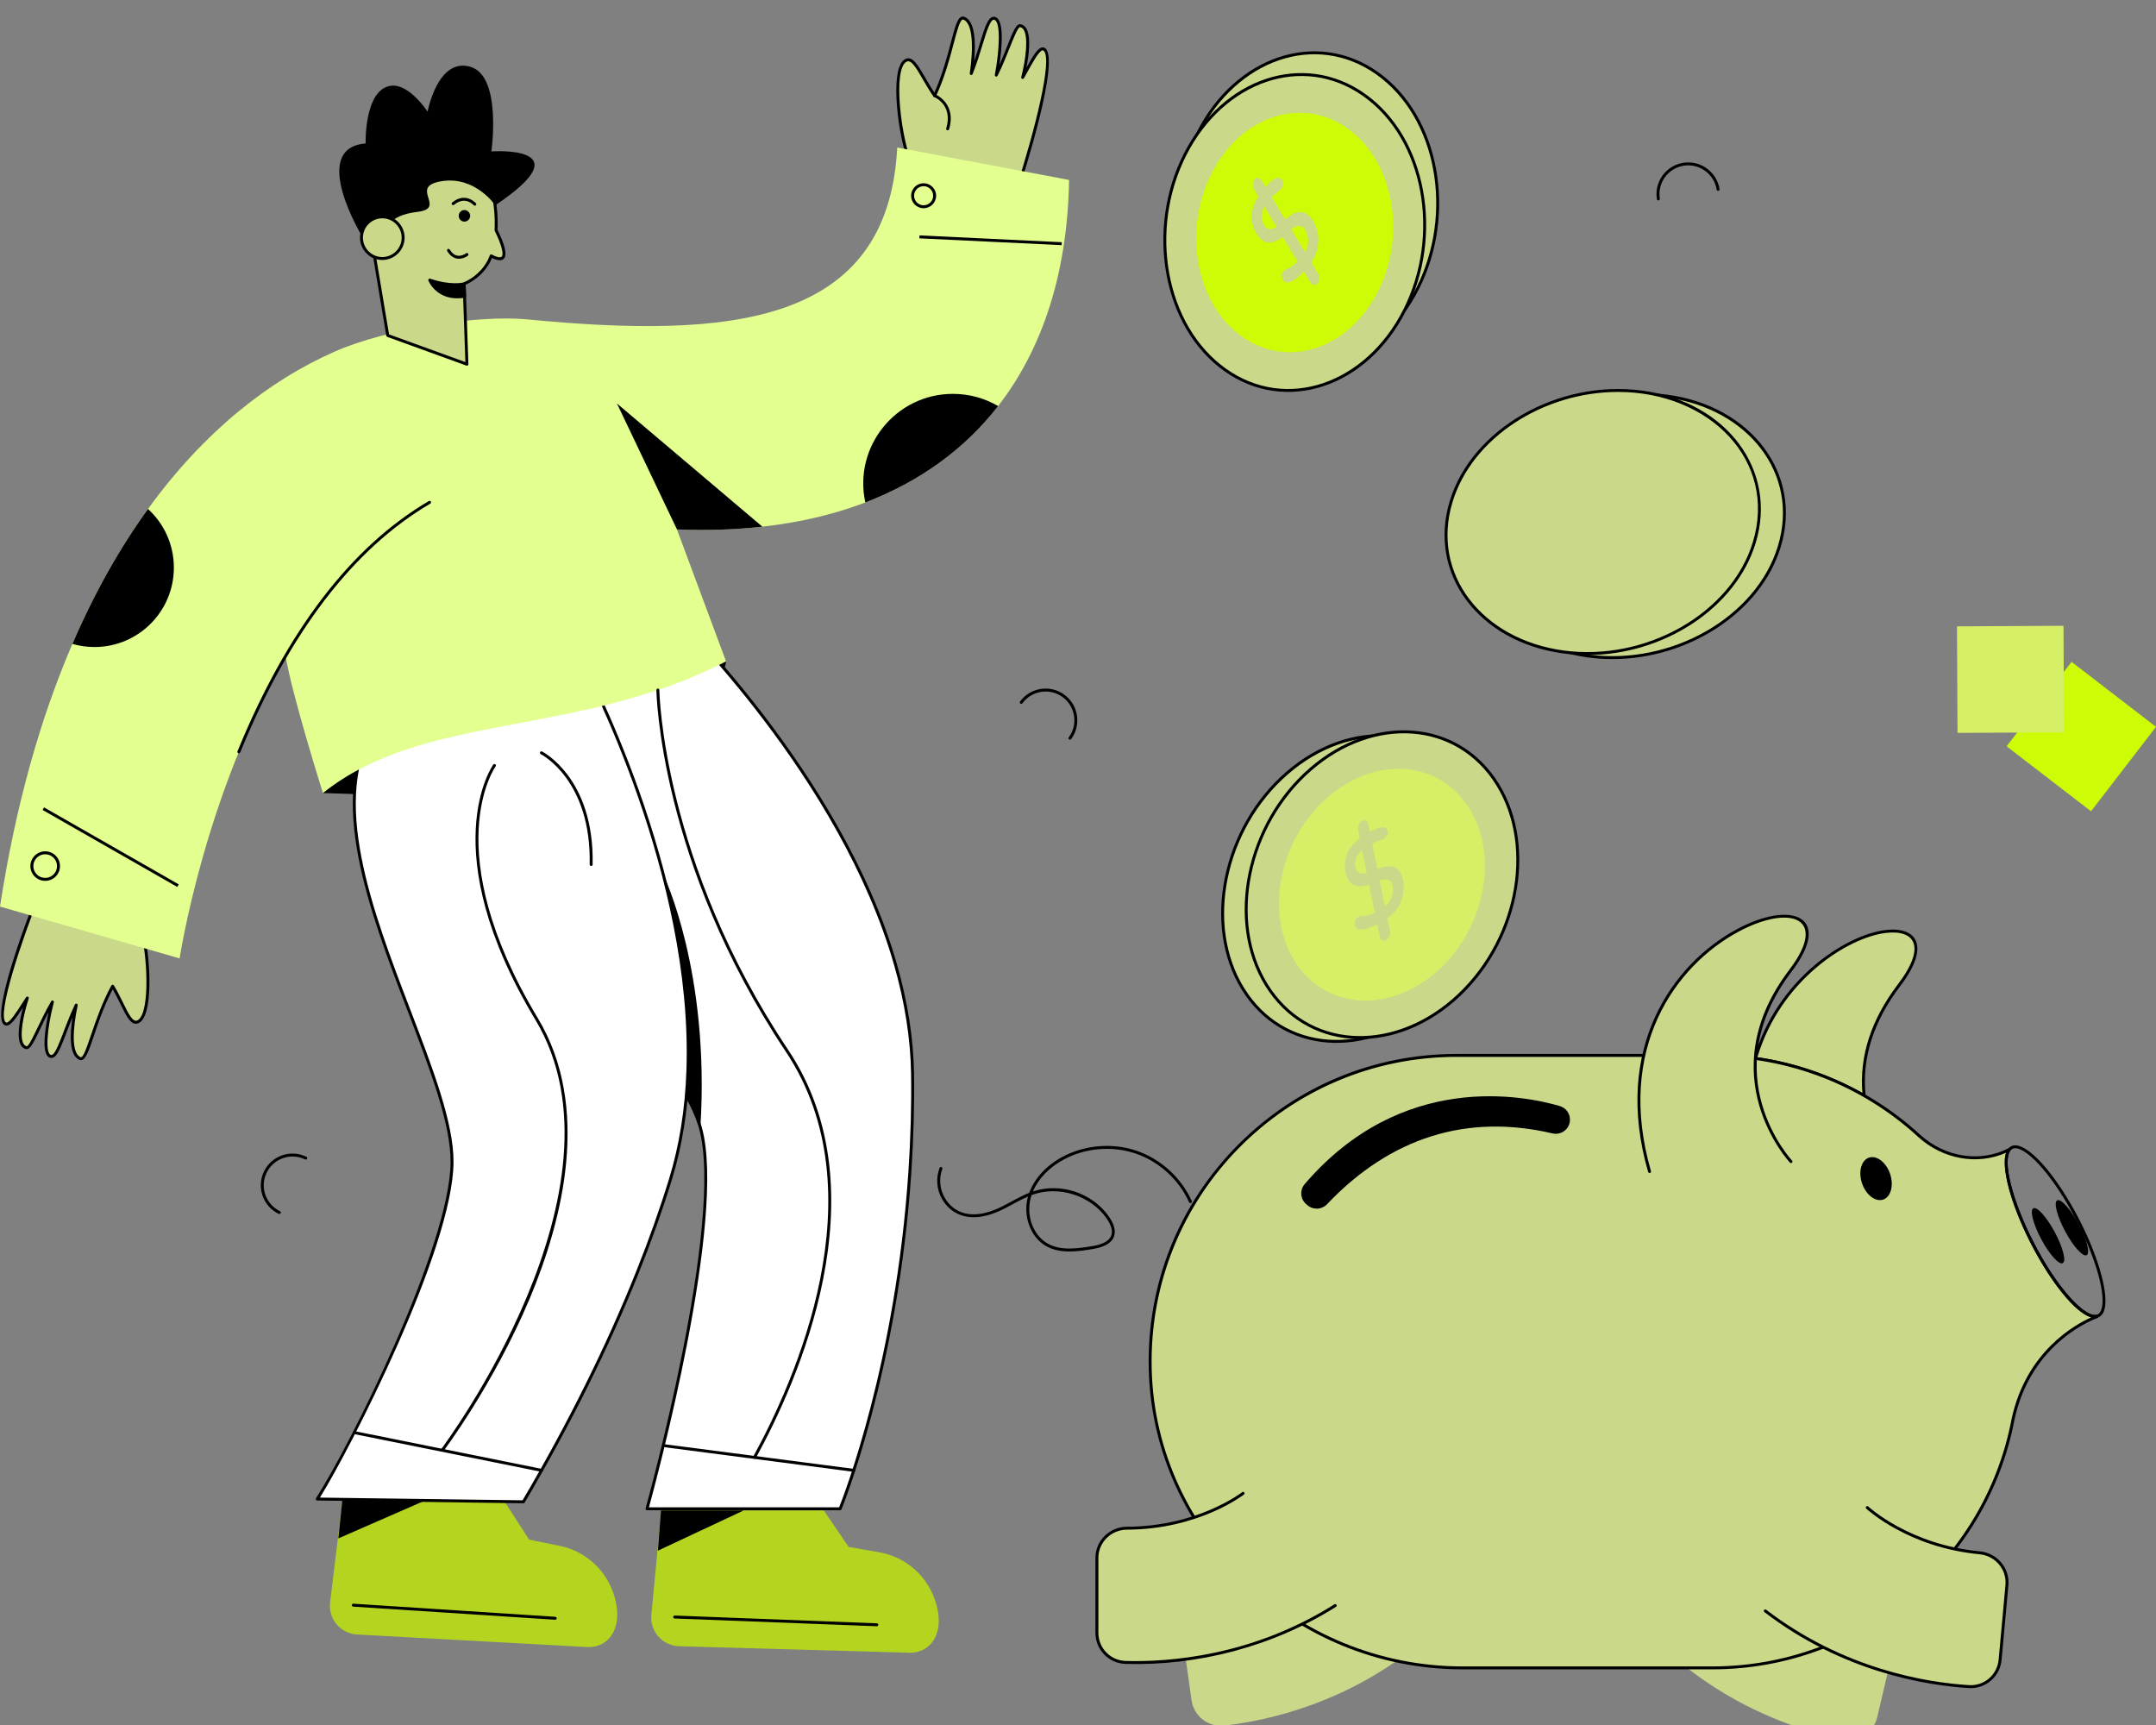 <svg width="200" height="160" viewBox="0 0 200 160" fill="none" xmlns="http://www.w3.org/2000/svg">
<rect x="0" y="0" width="200" height="160" fill="#808080" stroke="none"/>
<g clip-path="url(#clip0_13_6722)">
<path d="M92.421 6.966C93.59 4.603 94.162 2.283 94.664 2.386C95.74 2.606 95.312 5.465 94.869 7.184C95.711 5.684 96.409 4.254 96.869 4.575C98.267 5.552 94.43 17.404 94.43 17.404L84.597 15.433C83.57 13.528 82.522 6.274 84.071 5.588C84.852 5.241 85.508 7.161 86.703 8.871C88.39 5.237 88.607 1.414 89.395 1.683C90.458 2.046 90.425 4.611 90.099 6.822C91.178 4.083 91.527 1.502 92.277 1.706C93.08 1.924 92.807 4.954 92.421 6.966Z" fill="#C9D889"/>
<path d="M94.402 17.538L84.568 15.567C84.528 15.559 84.494 15.534 84.475 15.498C83.575 13.83 82.692 8.35 83.405 6.266C83.548 5.848 83.752 5.578 84.013 5.463C84.66 5.175 85.151 6.025 85.83 7.202C86.081 7.637 86.361 8.121 86.677 8.594C87.42 6.931 87.872 5.218 88.206 3.952C88.565 2.593 88.781 1.772 89.143 1.578C89.235 1.528 89.337 1.52 89.438 1.554C90.495 1.914 90.514 4.065 90.371 5.673C90.563 5.107 90.73 4.564 90.884 4.062C91.391 2.407 91.7 1.408 92.311 1.573C93.195 1.814 92.933 4.509 92.716 6.008C92.988 5.392 93.224 4.8 93.426 4.292C93.972 2.922 94.271 2.159 94.689 2.252C94.898 2.294 95.068 2.419 95.195 2.622C95.676 3.392 95.437 5.148 95.212 6.282C95.828 5.173 96.245 4.494 96.637 4.403C96.746 4.378 96.853 4.399 96.945 4.463C98.385 5.468 94.955 16.223 94.559 17.446C94.536 17.516 94.465 17.552 94.402 17.538ZM84.686 15.312L94.336 17.246C95.859 12.518 97.746 5.355 96.788 4.687C96.76 4.667 96.733 4.662 96.699 4.67C96.372 4.746 95.826 5.735 95.297 6.692C95.196 6.875 95.092 7.062 94.987 7.251C94.952 7.311 94.879 7.336 94.817 7.311C94.753 7.286 94.718 7.217 94.735 7.15C95.166 5.476 95.403 3.47 94.963 2.767C94.876 2.628 94.769 2.547 94.634 2.519C94.442 2.473 94.02 3.54 93.68 4.393C93.379 5.15 93.004 6.092 92.541 7.026C92.511 7.087 92.438 7.115 92.376 7.095C92.311 7.073 92.272 7.007 92.285 6.94C92.731 4.613 92.84 2.001 92.239 1.837C91.881 1.735 91.54 2.854 91.145 4.142C90.892 4.967 90.606 5.903 90.224 6.872C90.198 6.937 90.126 6.973 90.062 6.954C89.995 6.936 89.951 6.871 89.961 6.802C90.286 4.602 90.295 2.135 89.349 1.813C89.32 1.803 89.298 1.805 89.273 1.819C89.015 1.957 88.763 2.914 88.471 4.022C88.119 5.353 87.638 7.176 86.825 8.929C86.78 9.024 86.649 9.036 86.589 8.95C86.209 8.406 85.882 7.839 85.593 7.339C85.009 6.326 84.546 5.525 84.124 5.712C82.732 6.33 83.667 13.318 84.686 15.312Z" fill="black"/>
<path d="M87.871 12.083C87.798 12.062 87.757 11.986 87.778 11.913C88.425 9.735 86.722 9.027 86.649 8.998C86.579 8.97 86.544 8.891 86.572 8.821C86.6 8.75 86.68 8.716 86.749 8.744C86.769 8.752 88.76 9.568 88.041 11.991C88.019 12.065 87.941 12.104 87.871 12.083Z" fill="black"/>
<path d="M12.758 94.788C11.989 95.07 11.486 93.193 10.451 91.479C8.606 94.846 8.156 98.491 7.419 98.18C6.425 97.766 6.622 95.316 7.072 93.225C5.869 95.774 5.37 98.221 4.666 97.975C3.909 97.717 4.363 94.837 4.863 92.939C3.594 95.124 2.899 97.304 2.424 97.173C1.41 96.895 2.003 94.191 2.535 92.575C1.635 93.954 0.878 95.279 0.457 94.94C-0.816 93.917 3.607 82.83 3.607 82.83L12.881 85.338C13.744 87.228 14.284 94.232 12.758 94.788Z" fill="#C9D889"/>
<path d="M7.366 98.304C6.386 97.897 6.491 95.875 6.725 94.351C5.769 96.661 5.377 98.372 4.621 98.103C3.791 97.82 4.198 95.306 4.502 93.877C3.4 95.984 2.946 97.454 2.388 97.304C2.19 97.249 2.034 97.119 1.925 96.916C1.518 96.158 1.847 94.519 2.133 93.448C1.484 94.451 1.048 95.062 0.668 95.124C0.559 95.14 0.457 95.114 0.371 95.045C-0.942 93.989 3.023 83.923 3.48 82.778C3.506 82.714 3.574 82.679 3.643 82.697L12.917 85.204C12.956 85.215 12.989 85.243 13.005 85.28C13.761 86.933 14.258 92.233 13.442 94.183C13.278 94.575 13.064 94.821 12.806 94.915C12.164 95.154 11.748 94.306 11.174 93.137C10.963 92.707 10.728 92.227 10.456 91.756C8.615 95.238 8.304 98.696 7.366 98.304ZM7.072 93.088C7.086 93.088 7.101 93.09 7.116 93.095C7.181 93.117 7.22 93.185 7.205 93.253C6.758 95.333 6.592 97.687 7.472 98.052C7.954 98.256 8.674 94.435 10.331 91.412C10.354 91.369 10.399 91.342 10.448 91.341C10.495 91.329 10.543 91.365 10.568 91.407C10.898 91.953 11.175 92.518 11.42 93.016C11.912 94.018 12.3 94.805 12.712 94.659C12.896 94.592 13.056 94.396 13.19 94.078C13.958 92.242 13.488 87.094 12.782 85.451L3.689 82.993C1.997 87.253 -0.319 94.139 0.542 94.832C0.568 94.852 0.592 94.858 0.624 94.854C0.938 94.803 1.518 93.9 2.079 93.028C2.19 92.855 2.304 92.677 2.42 92.499C2.457 92.441 2.531 92.42 2.594 92.451C2.656 92.48 2.686 92.551 2.664 92.617C2.147 94.19 1.792 96.089 2.166 96.786C2.239 96.923 2.336 97.006 2.461 97.04C2.759 97.126 3.647 94.759 4.745 92.869C4.779 92.81 4.852 92.784 4.915 92.811C4.978 92.837 5.012 92.906 4.995 92.972C4.334 95.487 4.206 97.673 4.71 97.844C5.228 98.031 5.862 95.469 6.948 93.166C6.971 93.117 7.02 93.088 7.072 93.088ZM29.961 73.558L42.938 73.988L43.536 66.815C43.536 66.815 30.76 67.428 29.961 73.558ZM67.356 61.347L60.414 60.094L59.712 66.236C67.158 65.063 67.356 61.347 67.356 61.347Z" fill="black"/>
<path d="M84.339 153.295L63 152.694C61.47 152.654 60.289 151.333 60.42 149.807C61.684 136.508 61.248 141.095 61.342 140.102H66.455H76.42L78.721 143.478C78.76 143.485 81.78 144.018 81.588 143.984C83.894 144.394 85.752 145.964 86.591 148.038C87.883 151.242 86.453 153.355 84.339 153.295Z" fill="#B3D51F"/>
<path d="M81.337 150.842C52.425 149.73 66.699 150.279 62.581 150.121C62.505 150.118 62.446 150.054 62.449 149.979C62.452 149.905 62.513 149.848 62.586 149.848C62.587 149.848 62.589 149.848 62.591 149.848L81.343 150.569C81.418 150.572 81.477 150.635 81.474 150.711C81.471 150.785 81.411 150.842 81.337 150.842Z" fill="black"/>
<path d="M68.981 140.103L61.027 143.831L61.317 140.103H68.838" fill="black"/>
<path d="M54.437 152.767L33.121 151.605C31.593 151.524 30.447 150.173 30.619 148.65C32.232 135.389 31.676 139.963 31.796 138.973L36.907 139.108L46.868 139.371L49.08 142.806L50.38 143.07L51.933 143.387C54.227 143.858 56.043 145.476 56.827 147.572C58.01 150.744 56.603 152.886 54.437 152.767Z" fill="#B3D51F"/>
<path d="M51.503 150.237C51.501 150.237 51.498 150.237 51.495 150.237L32.769 149.022C32.693 149.017 32.636 148.952 32.641 148.876C32.646 148.801 32.697 148.741 32.786 148.749L51.512 149.964C51.588 149.969 51.645 150.034 51.64 150.109C51.635 150.181 51.575 150.237 51.503 150.237Z" fill="black"/>
<path d="M39.436 139.175L31.387 142.692L31.775 138.973L39.293 139.171" fill="black"/>
<path d="M84.404 108.716C83.16 127.326 77.936 139.943 77.936 139.943H60.022C60.022 139.943 67.447 113.429 64.972 104.6C64.947 104.51 64.922 104.424 64.894 104.338C63.777 100.8 60.234 96.484 56.454 91.808C50.26 84.145 43.432 75.517 45.609 67.765C49.119 55.279 61.997 56.432 61.997 56.432C61.997 56.432 77.916 71.496 83.066 89.447C84.015 92.753 84.6 96.156 84.654 99.581C84.698 102.645 84.604 105.709 84.404 108.716Z" fill="white"/>
<path d="M77.935 140.079H60.02C59.929 140.079 59.864 139.993 59.889 139.905C59.963 139.64 67.276 113.327 64.839 104.637C64.815 104.548 64.791 104.464 64.763 104.381C63.685 100.967 60.28 96.757 56.675 92.299L56.346 91.893C50.508 84.671 43.243 75.682 45.476 67.727C48.977 55.276 61.878 56.286 62.009 56.296C62.039 56.298 62.068 56.311 62.09 56.333C62.25 56.483 78.095 71.627 83.197 89.409C84.203 92.913 84.739 96.335 84.789 99.578C84.832 102.512 84.748 105.589 84.54 108.725C83.309 127.144 78.114 139.868 78.061 139.994C78.04 140.046 77.99 140.079 77.935 140.079ZM60.2 139.806H77.843C78.296 138.67 83.092 126.293 84.267 108.706C84.475 105.578 84.559 102.508 84.516 99.582C84.466 96.363 83.934 92.965 82.934 89.484C77.969 72.178 62.776 57.372 61.937 56.565C61.086 56.509 49.072 55.947 45.739 67.801C43.544 75.62 50.761 84.547 56.559 91.721L56.887 92.126C60.509 96.605 63.931 100.836 65.023 104.297C65.052 104.383 65.078 104.471 65.103 104.564C67.454 112.952 60.835 137.491 60.2 139.806Z" fill="black"/>
<path d="M64.969 104.599C64.944 104.509 64.92 104.424 64.891 104.338C63.774 100.799 60.231 96.483 56.451 91.807L55.625 85.797L61.561 81.186C61.561 81.186 65.881 90.117 64.969 104.599Z" fill="black"/>
<path d="M79.191 136.517L61.666 134.236C61.591 134.227 61.538 134.158 61.548 134.083C61.558 134.008 61.627 133.954 61.701 133.965L79.226 136.246C79.301 136.255 79.354 136.324 79.344 136.399C79.334 136.474 79.265 136.527 79.191 136.517Z" fill="black"/>
<path d="M53.977 61.351C53.977 61.351 42.086 56.277 34.891 67.067C27.699 77.856 42.019 98.023 41.937 107.812C41.874 115.747 32.231 134.726 29.43 139.041L48.558 139.297C51.843 133.719 55.841 126.242 59.139 118.001C60.26 115.203 61.296 112.317 62.198 109.389C63.205 106.115 63.702 102.697 63.818 99.261C64.464 80.594 53.977 61.351 53.977 61.351Z" fill="white"/>
<path d="M48.554 139.434H48.552L29.424 139.177C29.317 139.177 29.253 139.056 29.311 138.966C32.395 134.216 41.735 115.602 41.797 107.811C41.827 104.237 39.889 99.182 37.838 93.831C34.252 84.475 30.188 73.871 34.773 66.991C41.948 56.23 53.908 61.175 54.028 61.226C54.056 61.238 54.079 61.259 54.094 61.286C54.199 61.479 64.591 80.775 63.951 99.265C63.829 102.898 63.282 106.318 62.325 109.429C61.462 112.231 60.431 115.133 59.262 118.052C56.499 124.957 52.936 132.128 48.672 139.367C48.647 139.408 48.602 139.434 48.554 139.434ZM29.674 138.907L48.477 139.159C52.716 131.956 56.259 124.82 59.008 117.951C60.175 115.038 61.203 112.143 62.064 109.348C63.014 106.261 63.556 102.865 63.677 99.256C64.301 81.262 54.426 62.487 53.877 61.459C53.084 61.144 41.831 56.901 35.001 67.143C30.493 73.905 34.531 84.439 38.093 93.733C40.154 99.109 42.1 104.187 42.07 107.814C42.006 115.916 32.34 134.67 29.674 138.907Z" fill="black"/>
<path d="M40.988 134.555C40.928 134.51 40.916 134.424 40.961 134.364C41.143 134.124 59.032 110.188 49.657 94.577C40.187 78.809 45.7 70.998 45.757 70.921C45.802 70.86 45.888 70.847 45.948 70.892C46.009 70.937 46.022 71.022 45.977 71.083C45.921 71.159 40.524 78.84 49.891 94.436C54.845 102.684 52.207 113.152 49.123 120.482C45.787 128.407 41.225 134.469 41.179 134.529C41.132 134.591 41.045 134.599 40.988 134.555Z" fill="black"/>
<path d="M99.171 16.69C98.887 34.596 89.091 46.796 70.722 48.849C68.222 49.127 65.583 49.213 62.797 49.107L67.351 61.347C53.687 68.408 39.294 66.056 29.959 73.559C29.959 73.559 27.152 64.702 26.494 60.873C18.95 73.755 16.663 88.896 16.663 88.896L0 84.089C1.46 74.598 3.784 66.518 6.717 59.723C8.783 54.924 11.152 50.768 13.729 47.209C18.901 40.062 24.914 35.316 31.039 32.616C35.956 30.444 44.469 29.2 48.867 29.621C67.555 31.417 82.377 30.272 83.232 13.683L99.171 16.69Z" fill="#E2FF90"/>
<path d="M22.105 69.865C22.035 69.837 22.001 69.757 22.03 69.687C26.597 58.516 32.569 50.706 39.781 46.475C39.846 46.437 39.929 46.459 39.968 46.524C40.006 46.589 39.984 46.673 39.919 46.711C32.761 50.911 26.827 58.676 22.283 69.79C22.254 69.86 22.175 69.893 22.105 69.865ZM70.721 48.85C68.225 49.129 65.583 49.215 62.801 49.107L57.231 37.425L70.721 48.85ZM54.838 80.321C54.838 80.321 54.836 80.321 54.835 80.321C54.759 80.32 54.699 80.257 54.701 80.182C54.868 72.355 50.211 69.973 50.164 69.95C50.097 69.916 50.069 69.835 50.102 69.767C50.135 69.698 50.217 69.67 50.285 69.704C50.333 69.728 55.145 72.177 54.974 80.188C54.973 80.262 54.912 80.321 54.838 80.321Z" fill="black"/>
<path d="M45.565 23.735C45.503 23.902 45.429 24.066 45.352 24.225C44.877 25.142 44.063 25.878 43.057 26.328L43.316 33.784L35.968 31.117L34.645 23.186C33.913 21.341 31.872 15.225 36.687 14.157C42.369 12.902 46.301 16.093 45.871 18.645C45.871 18.645 46.092 19.893 46.019 21.358C46.874 23.091 47.261 24.664 45.565 23.735Z" fill="#C9D889"/>
<path d="M43.268 33.912L35.92 31.245C35.874 31.229 35.84 31.188 35.832 31.139L34.51 23.208C33.949 21.804 32.76 18.225 33.98 15.923C34.501 14.941 35.401 14.302 36.657 14.023C40.458 13.183 43.342 14.339 44.775 15.7C45.715 16.594 46.164 17.666 46.009 18.644C46.038 18.823 46.219 19.99 46.156 21.328C46.803 22.645 47.023 23.508 46.809 23.895C46.594 24.286 46.051 24.132 45.636 23.926C45.59 24.037 45.537 24.156 45.474 24.285C45.004 25.193 44.197 25.945 43.196 26.414L43.451 33.779C43.455 33.877 43.358 33.944 43.268 33.912ZM36.089 31.015L43.171 33.586L42.92 26.332C42.918 26.277 42.95 26.225 43 26.203C43.984 25.763 44.776 25.038 45.23 24.162C45.315 23.987 45.383 23.831 45.436 23.687C45.464 23.609 45.556 23.573 45.63 23.614C45.875 23.748 46.436 24.007 46.57 23.763C46.73 23.473 46.477 22.596 45.895 21.418C45.885 21.397 45.88 21.373 45.881 21.35C45.953 19.919 45.738 18.681 45.736 18.668C45.733 18.653 45.733 18.637 45.736 18.622C45.886 17.728 45.467 16.735 44.587 15.898C43.205 14.585 40.412 13.473 36.716 14.29C35.542 14.55 34.703 15.143 34.222 16.051C33.055 18.252 34.218 21.738 34.772 23.135L36.089 31.015Z" fill="black"/>
<path d="M45.94 19.042C45.94 19.042 44.088 16.297 40.955 16.808C37.822 17.32 41.549 19.327 38.703 19.655C35.857 19.982 35.836 21.436 35.836 21.436L33.612 21.96C33.612 21.96 28.601 13.737 33.918 13.307C33.918 13.307 33.77 8.298 36.257 7.957C37.96 7.722 39.665 10.359 39.665 10.359C39.665 10.359 40.603 5.274 43.658 6.202C46.581 7.09 45.583 14.044 45.583 14.044C45.583 14.044 54.343 13.414 45.94 19.042ZM42.377 23.982C42.027 23.918 41.727 23.686 41.487 23.291C41.448 23.227 41.469 23.143 41.533 23.104C41.597 23.064 41.682 23.085 41.721 23.149C41.918 23.473 42.154 23.663 42.424 23.713C42.844 23.788 43.228 23.501 43.232 23.498C43.291 23.452 43.377 23.462 43.423 23.522C43.47 23.581 43.459 23.667 43.4 23.713C43.163 23.902 42.75 24.05 42.377 23.982Z" fill="black"/>
<path d="M42.552 20.019C42.552 20.306 42.79 20.557 43.077 20.557C43.377 20.557 43.615 20.306 43.615 20.019C43.615 19.732 43.377 19.481 43.077 19.481C42.79 19.481 42.552 19.732 42.552 20.019ZM43.942 19.032C43.91 18.996 43.15 18.148 42.122 18.994C42.064 19.043 41.978 19.034 41.929 18.976C41.882 18.918 41.89 18.831 41.948 18.783C43.186 17.765 44.14 18.842 44.149 18.853C44.198 18.91 44.192 18.996 44.135 19.045C44.079 19.095 43.992 19.089 43.942 19.032Z" fill="black"/>
<path d="M33.531 22.044C33.531 23.113 34.395 23.977 35.464 23.977C36.533 23.977 37.397 23.113 37.397 22.044C37.397 20.975 36.533 20.111 35.464 20.111C34.395 20.111 33.531 20.975 33.531 22.044Z" fill="#C9D889"/>
<path d="M35.464 24.114C34.323 24.114 33.395 23.186 33.395 22.045C33.395 20.904 34.323 19.976 35.464 19.976C36.605 19.976 37.533 20.904 37.533 22.045C37.533 23.186 36.605 24.114 35.464 24.114ZM35.464 20.249C34.473 20.249 33.668 21.054 33.668 22.045C33.668 23.035 34.473 23.841 35.464 23.841C36.454 23.841 37.26 23.035 37.26 22.045C37.26 21.054 36.454 20.249 35.464 20.249ZM43.059 26.329C43.059 26.329 41.864 26.658 39.865 25.981C39.865 25.981 40.621 27.899 43.099 27.474L43.059 26.329Z" fill="black"/>
<path d="M42.413 27.672C40.41 27.672 39.745 26.049 39.738 26.03C39.694 25.923 39.799 25.814 39.909 25.851C41.846 26.507 43.011 26.2 43.023 26.196C43.107 26.173 43.193 26.234 43.196 26.324L43.236 27.47C43.238 27.538 43.19 27.598 43.123 27.609C42.87 27.652 42.633 27.672 42.413 27.672ZM40.142 26.212C40.447 26.697 41.258 27.606 42.959 27.358L42.928 26.495C42.556 26.557 41.578 26.643 40.142 26.212ZM92.59 37.665C89.497 41.641 85.356 44.66 80.271 46.603C79.146 41.428 83.103 36.532 88.396 36.532C89.926 36.532 91.358 36.945 92.59 37.665ZM16.128 52.65C16.128 56.717 12.831 60.014 8.764 60.014C8.052 60.014 7.369 59.912 6.719 59.724C8.785 54.925 11.153 50.768 13.731 47.209C15.204 48.559 16.128 50.494 16.128 52.65Z" fill="black"/>
<path d="M4.085 74.888L3.949 75.125L16.445 82.266L16.581 82.028L4.085 74.888Z" fill="black"/>
<path d="M4.192 81.702C3.436 81.702 2.82 81.089 2.82 80.334C2.82 79.577 3.436 78.962 4.192 78.962C4.949 78.962 5.565 79.577 5.565 80.334C5.565 81.089 4.949 81.702 4.192 81.702ZM4.192 79.235C3.587 79.235 3.093 79.728 3.093 80.334C3.093 80.938 3.587 81.429 4.192 81.429C4.798 81.429 5.291 80.938 5.291 80.334C5.291 79.728 4.798 79.235 4.192 79.235Z" fill="black"/>
<path d="M85.298 21.834L85.285 22.107L98.484 22.739L98.497 22.466L85.298 21.834Z" fill="black"/>
<path d="M85.678 19.313C85.04 19.313 84.519 18.793 84.519 18.154C84.519 17.515 85.04 16.995 85.678 16.995C86.318 16.995 86.838 17.515 86.838 18.154C86.838 18.793 86.318 19.313 85.678 19.313ZM85.678 17.268C85.19 17.268 84.793 17.666 84.793 18.154C84.793 18.643 85.19 19.04 85.678 19.04C86.167 19.04 86.565 18.643 86.565 18.154C86.565 17.666 86.167 17.268 85.678 17.268Z" fill="black"/>
<path d="M25.849 112.587C24.39 111.878 23.776 110.12 24.489 108.654C25.203 107.184 26.967 106.586 28.424 107.295C28.491 107.327 28.52 107.409 28.486 107.477C28.453 107.545 28.372 107.574 28.304 107.54C26.979 106.896 25.382 107.443 24.735 108.773C24.09 110.099 24.641 111.696 25.969 112.341C26.037 112.374 26.065 112.456 26.032 112.524C25.998 112.593 25.916 112.62 25.849 112.587Z" fill="black"/>
<path d="M50.215 136.515L32.828 133.01C32.754 132.995 32.707 132.923 32.721 132.849C32.736 132.776 32.806 132.726 32.882 132.742L50.269 136.247C50.343 136.262 50.391 136.334 50.376 136.408C50.361 136.483 50.287 136.53 50.215 136.515Z" fill="black"/>
<path d="M69.92 135.301C69.854 135.265 69.83 135.182 69.867 135.116C73.684 128.177 81.62 110.624 72.893 97.542C61.169 79.968 60.892 64.162 60.891 64.004C60.89 63.928 60.95 63.867 61.026 63.866H61.027C61.102 63.866 61.163 63.926 61.164 64.002C61.165 64.158 61.444 79.888 73.12 97.39C81.931 110.597 73.948 128.265 70.106 135.248C70.07 135.314 69.987 135.337 69.92 135.301Z" fill="black"/>
<path d="M122.151 143.006C122.151 143.006 118.56 146.761 111.939 147.71C110.421 147.928 109.348 149.304 109.562 150.821L110.533 157.702C110.741 159.18 112.083 160.221 113.566 160.055C117.501 159.614 125.129 157.998 132.071 152.117M163.904 143.587C163.904 143.587 167.139 147.653 173.647 149.2C175.138 149.555 176.081 151.023 175.73 152.515L174.138 159.279C173.796 160.732 172.366 161.646 170.904 161.346C167.025 160.549 159.576 158.247 153.197 151.759" fill="#C9D889"/>
<path d="M176.164 91.386C173.258 95.208 172.626 98.736 172.924 101.62C169.873 99.878 166.471 98.682 162.848 98.172C166.534 85.457 182.77 82.7 176.164 91.386Z" fill="#C9D889"/>
<path d="M172.856 101.738C169.741 99.96 166.367 98.806 162.829 98.308C162.789 98.302 162.754 98.28 162.733 98.247C162.711 98.213 162.705 98.172 162.716 98.134C164.851 90.773 171.258 86.698 174.917 86.261C177.735 85.927 179.174 87.654 176.272 91.469C173.784 94.741 172.703 98.152 173.06 101.606C173.071 101.718 172.95 101.793 172.856 101.738ZM163.023 98.059C166.453 98.561 169.728 99.675 172.764 101.372C172.479 97.936 173.586 94.55 176.055 91.303C178.793 87.703 177.543 86.225 174.949 86.532C171.388 86.957 165.166 90.912 163.023 98.059Z" fill="black"/>
<path d="M194.51 122.13C194.51 122.13 188.361 124.142 186.744 131.617C184.258 144.768 172.715 154.703 158.845 154.703H135.662C120.149 154.703 107.06 142.493 106.7 126.979C106.506 118.871 109.722 111.501 115.01 106.212C120.158 101.074 127.247 97.894 135.1 97.894H158.845C166.241 97.894 172.97 100.713 178.021 105.343C180.314 107.442 183.643 108.057 186.402 106.616C185.611 107.574 186.437 111.158 188.431 115.111C190.557 119.31 193.227 122.367 194.492 122.086L194.51 122.13Z" fill="#C9D889"/>
<path d="M158.845 154.839H135.662C119.974 154.839 106.92 142.343 106.563 126.982C106.375 119.099 109.341 111.688 114.913 106.116C120.313 100.725 127.482 97.757 135.1 97.757H158.845C166.004 97.757 172.847 100.415 178.114 105.242C180.422 107.355 183.726 107.859 186.338 106.495C186.47 106.427 186.602 106.589 186.507 106.703C185.741 107.631 186.621 111.219 188.553 115.05C190.862 119.611 193.416 122.187 194.463 121.952C194.529 121.937 194.594 121.973 194.62 122.035L194.637 122.079C194.667 122.153 194.627 122.235 194.553 122.26C194.492 122.28 188.458 124.338 186.878 131.646C184.338 145.084 172.548 154.839 158.845 154.839ZM135.1 98.03C119.364 98.03 106.454 110.929 106.836 126.976C107.19 142.189 120.121 154.566 135.662 154.566H158.845C172.417 154.566 184.094 144.904 186.61 131.592C187.961 125.343 192.507 122.851 193.993 122.191C192.546 121.792 190.239 118.984 188.309 115.173C186.502 111.591 185.636 108.293 186.091 106.919C183.442 108.103 180.213 107.535 177.929 105.443C172.713 100.663 165.935 98.03 158.845 98.03H135.1Z" fill="black"/>
<path d="M194.343 122.243C192.944 122.243 190.399 119.293 188.31 115.169C186.508 111.611 185.603 108.196 186.109 106.865C186.22 106.574 186.395 106.38 186.628 106.288C187.927 105.775 190.723 108.854 192.976 113.303C194.776 116.858 195.679 120.273 195.171 121.608C195.027 121.988 194.752 122.243 194.343 122.243ZM186.949 106.503C186.649 106.503 186.47 106.684 186.365 106.963C185.884 108.227 186.784 111.551 188.554 115.045C190.89 119.659 193.543 122.325 194.551 121.933C194.71 121.87 194.832 121.728 194.915 121.511C195.398 120.242 194.5 116.918 192.732 113.427C190.55 109.118 188.09 106.503 186.949 106.503ZM175.445 109.319C175.641 110.42 175.167 111.314 174.388 111.314C173.61 111.314 172.815 110.42 172.618 109.319C172.421 108.218 172.896 107.325 173.675 107.325C174.453 107.325 175.248 108.218 175.445 109.319ZM97.038 115.575C95.566 114.742 94.863 112.73 95.365 110.98C94.571 111.32 93.839 111.772 93.043 112.168C90.16 113.599 88.27 112.756 87.386 111.21C86.888 110.341 86.803 109.262 87.158 108.325C87.185 108.255 87.264 108.219 87.335 108.245C87.405 108.272 87.441 108.351 87.414 108.421C87.088 109.283 87.166 110.275 87.623 111.075C88.444 112.509 90.166 113.29 92.921 111.923C93.77 111.502 94.587 110.989 95.476 110.639C95.962 109.306 97.055 108.112 98.538 107.313C100.618 106.191 103.197 105.976 105.434 106.736C107.672 107.496 109.585 109.238 110.551 111.395C110.582 111.464 110.551 111.545 110.482 111.576C110.413 111.606 110.332 111.576 110.301 111.507C109.366 109.418 107.513 107.731 105.346 106.994C103.178 106.258 100.682 106.467 98.667 107.554C97.326 108.277 96.318 109.332 95.819 110.513C98.387 109.649 101.358 110.667 102.874 112.851C103.863 114.274 103.551 115.478 101.438 115.839C99.94 116.096 98.346 116.315 97.038 115.575ZM95.692 110.849C95.075 112.692 95.856 114.592 97.173 115.337C98.369 116.015 99.852 115.833 101.391 115.57C103.249 115.252 103.564 114.325 102.65 113.006C101.232 110.964 98.266 109.882 95.692 110.849Z" fill="black"/>
<path d="M191.35 117.16C191.694 116.975 191.362 115.686 190.608 114.282C189.854 112.878 188.964 111.889 188.619 112.074C188.275 112.258 188.607 113.547 189.361 114.951C190.115 116.356 191.006 117.344 191.35 117.16Z" fill="black"/>
<path d="M193.565 116.421C193.909 116.237 193.577 114.948 192.823 113.544C192.069 112.139 191.178 111.15 190.834 111.335C190.49 111.52 190.822 112.808 191.576 114.213C192.33 115.617 193.221 116.606 193.565 116.421Z" fill="black"/>
<path d="M166.143 107.742C166.143 107.742 158.64 99.837 166.099 90.026C174.411 79.093 146.543 86.294 153.021 108.662" fill="#C9D889"/>
<path d="M152.889 108.7C149.548 97.165 155.222 89.371 161.096 86.201C166.239 83.425 170.073 85.021 166.206 90.109C158.906 99.71 166.166 107.57 166.24 107.648C166.292 107.703 166.29 107.789 166.235 107.841C166.18 107.893 166.094 107.891 166.042 107.836C165.966 107.756 158.545 99.734 165.988 89.943C169.682 85.084 166.048 83.84 161.226 86.441C155.441 89.563 149.856 97.245 153.151 108.624C153.172 108.696 153.13 108.772 153.058 108.793C152.988 108.814 152.91 108.774 152.889 108.7Z" fill="black"/>
<path d="M115.311 138.514C115.311 138.514 111.23 141.731 104.541 141.746C103.009 141.749 101.754 142.962 101.754 144.495V151.444C101.754 152.937 102.937 154.154 104.429 154.197C108.387 154.31 116.166 153.775 123.861 148.92" fill="#C9D889"/>
<path d="M104.425 154.333C102.85 154.288 101.617 153.019 101.617 151.444V144.495C101.617 142.907 102.929 141.613 104.541 141.609C111.101 141.594 115.186 138.438 115.226 138.406C115.286 138.36 115.372 138.369 115.418 138.429C115.465 138.488 115.455 138.574 115.395 138.621C115.354 138.653 111.2 141.868 104.542 141.882C103.08 141.886 101.89 143.058 101.89 144.495V151.444C101.89 152.87 103.007 154.019 104.433 154.06C108.373 154.17 116.123 153.639 123.788 148.805C123.851 148.764 123.936 148.783 123.977 148.847C124.017 148.911 123.998 148.996 123.934 149.036C117.954 152.808 110.953 154.523 104.425 154.333Z" fill="black"/>
<path d="M173.215 139.83C173.215 139.83 176.986 143.405 183.646 144.028C185.172 144.171 186.311 145.492 186.172 147.019L185.54 153.939C185.405 155.426 184.116 156.53 182.626 156.437C178.674 156.19 170.977 154.95 163.754 149.417" fill="#C9D889"/>
<path d="M182.804 156.58C182.742 156.58 182.68 156.578 182.617 156.574C178.653 156.326 170.921 155.081 163.671 149.525C163.611 149.479 163.599 149.393 163.646 149.334C163.691 149.274 163.778 149.263 163.837 149.308C171.03 154.82 178.701 156.055 182.634 156.301C184.067 156.399 185.275 155.347 185.404 153.927L186.036 147.007C186.166 145.576 185.089 144.301 183.633 144.164C177.003 143.544 173.159 139.966 173.12 139.93C173.066 139.878 173.064 139.791 173.116 139.737C173.167 139.681 173.254 139.679 173.309 139.731C173.346 139.767 177.127 143.281 183.659 143.892C185.264 144.043 186.452 145.451 186.308 147.032L185.677 153.952C185.539 155.458 184.295 156.58 182.804 156.58Z" fill="black"/>
<path d="M144.694 102.59C141.349 101.61 130.026 99.327 121.028 109.831C120.552 110.386 120.62 111.227 121.179 111.698L121.301 111.801C121.831 112.247 122.619 112.204 123.096 111.701C129.006 105.478 136.106 103.278 144.007 105.126C144.823 105.317 145.613 104.728 145.637 103.889C145.654 103.291 145.268 102.758 144.694 102.59Z" fill="black"/>
<path d="M136.743 73.127C140.398 79.045 138.559 88.001 132.636 93.131C126.712 98.262 118.948 97.623 115.294 91.705C111.638 85.786 113.477 76.83 119.401 71.699C125.324 66.569 133.088 67.208 136.743 73.127Z" fill="#C9D889"/>
<path d="M115.175 91.777C111.492 85.813 113.346 76.76 119.309 71.596C125.236 66.462 133.123 67.01 136.857 73.056C140.539 79.019 138.685 88.071 132.724 93.235C126.818 98.35 118.922 97.845 115.175 91.777ZM119.488 71.803C113.622 76.883 111.792 85.779 115.408 91.634C119.089 97.596 126.805 97.999 132.544 93.028C138.409 87.949 140.239 79.053 136.624 73.199C132.96 67.267 125.257 66.806 119.488 71.803Z" fill="black"/>
<path d="M138.923 72.77C142.577 78.688 140.739 87.644 134.816 92.774C128.892 97.905 121.128 97.266 117.473 91.348C113.818 85.428 115.657 76.472 121.581 71.341C127.503 66.212 135.267 66.851 138.923 72.77Z" fill="#C9D889"/>
<path d="M117.358 91.419C113.675 85.456 115.53 76.402 121.492 71.238C127.43 66.094 135.313 66.662 139.04 72.698C142.723 78.661 140.869 87.714 134.907 92.877C128.98 98.01 121.094 97.468 117.358 91.419ZM121.672 71.445C115.806 76.525 113.975 85.421 117.591 91.276C121.272 97.237 128.99 97.642 134.728 92.67C140.593 87.591 142.423 78.696 138.808 72.841C135.145 66.91 127.441 66.447 121.672 71.445Z" fill="black"/>
<path d="M136.327 75.018C139.097 79.504 137.704 86.292 133.214 90.18C128.724 94.07 122.839 93.585 120.069 89.1C117.298 84.613 118.692 77.824 123.182 73.935C127.672 70.047 133.557 70.531 136.327 75.018Z" fill="#D5EF67"/>
<path d="M127.072 77.16C127.599 76.874 127.99 76.729 128.245 76.723C128.517 76.724 128.678 76.858 128.73 77.125L128.732 77.136C128.758 77.437 128.594 77.684 128.241 77.876C127.93 77.954 127.612 78.074 127.287 78.238L127.771 80.607C129.123 80.056 129.921 80.412 130.168 81.676C130.357 83.141 129.865 84.304 128.692 85.166L128.951 86.444C128.996 86.672 128.894 86.91 128.645 87.156L128.61 87.176C128.378 87.301 128.193 87.266 128.053 87.068C128.015 86.923 127.916 86.476 127.759 85.728C127.146 86.048 126.676 86.21 126.35 86.213C125.963 86.229 125.745 86.106 125.694 85.848C125.58 85.262 125.935 84.953 126.482 84.972C126.707 84.986 127.059 84.878 127.538 84.647C127.391 83.931 127.212 83.061 127.002 82.039C125.771 82.446 125.042 82.07 124.817 80.911C124.578 79.685 125.021 78.633 126.146 77.757L126.038 77.206C125.956 76.781 125.959 76.377 126.369 76.155C126.414 76.13 126.764 75.86 126.955 76.589L127.072 77.16ZM125.724 80.394C125.828 80.926 126.183 81.124 126.791 80.983C126.66 80.326 126.517 79.613 126.364 78.845C125.828 79.318 125.615 79.835 125.724 80.394ZM129.202 82.181C129.091 81.611 128.684 81.434 127.979 81.651L128.474 84.076C129.024 83.604 129.271 82.99 129.213 82.238L129.202 82.181Z" fill="#C9D889"/>
<path d="M165.058 50.696C163.037 57.351 155.103 61.896 147.338 60.847C139.572 59.798 134.916 53.552 136.937 46.897C138.959 40.24 146.892 35.695 154.659 36.744C162.423 37.794 167.08 44.039 165.058 50.696Z" fill="#C9D889"/>
<path d="M149.576 61.133C148.825 61.133 148.07 61.084 147.317 60.982C139.535 59.931 134.742 53.645 136.803 46.857C138.84 40.15 146.855 35.551 154.674 36.608C162.459 37.661 167.247 43.948 165.186 50.735C163.346 56.796 156.622 61.133 149.576 61.133ZM137.065 46.936C135.029 53.639 139.83 59.695 147.354 60.712C155.046 61.752 162.925 57.239 164.925 50.656C166.966 43.931 162.136 37.893 154.637 36.879C147.028 35.854 139.087 40.281 137.065 46.936Z" fill="black"/>
<path d="M162.734 50.319C160.712 56.974 152.779 61.519 145.014 60.47C137.248 59.421 132.591 53.175 134.613 46.52C136.634 39.863 144.568 35.318 152.334 36.367C160.099 37.416 164.755 43.662 162.734 50.319Z" fill="#C9D889"/>
<path d="M147.255 60.756C146.504 60.756 145.75 60.707 144.997 60.605C137.214 59.553 132.421 53.268 134.483 46.479C136.52 39.773 144.536 35.173 152.354 36.232C160.137 37.283 164.927 43.571 162.866 50.358C161.025 56.419 154.302 60.756 147.255 60.756ZM150.09 36.354C143.16 36.354 136.551 40.61 134.745 46.559C132.709 53.262 137.509 59.318 145.034 60.334C152.725 61.374 160.605 56.863 162.604 50.279C164.889 42.752 158.627 36.354 150.09 36.354Z" fill="black"/>
<path d="M159.333 49.859C157.801 54.904 151.787 58.348 145.902 57.553C140.015 56.758 136.486 52.024 138.018 46.979C139.55 41.934 145.564 38.489 151.45 39.284C157.336 40.079 160.865 44.813 159.333 49.859Z" fill="#C9D889"/>
<path d="M151.615 44.284C152.178 44.49 152.546 44.686 152.72 44.874C152.898 45.079 152.905 45.289 152.739 45.504L152.732 45.513C152.522 45.731 152.23 45.772 151.853 45.634C151.588 45.452 151.287 45.293 150.95 45.158L149.493 47.088C150.801 47.737 151.062 48.572 150.276 49.592C149.302 50.703 148.105 51.104 146.683 50.794L145.897 51.834C145.755 52.018 145.508 52.099 145.159 52.076L145.121 52.062C144.873 51.971 144.778 51.809 144.835 51.573C144.917 51.448 145.188 51.079 145.645 50.466C144.999 50.219 144.567 49.973 144.348 49.73C144.081 49.45 144.027 49.206 144.188 48.996C144.553 48.523 145.019 48.586 145.366 49.008C145.504 49.187 145.818 49.38 146.309 49.586C146.749 49.001 147.283 48.292 147.911 47.458C146.79 46.805 146.59 46.009 147.31 45.074C148.072 44.083 149.154 43.72 150.556 43.984L150.898 43.538C151.162 43.196 151.465 42.932 151.904 43.091C152.501 43.31 151.977 43.779 151.967 43.818L151.615 44.284ZM148.848 47.935L147.356 49.91C148.075 50.01 148.697 49.789 149.224 49.248C149.239 49.191 149.918 48.59 148.848 47.935ZM148.299 45.411C147.968 45.842 148.056 46.239 148.563 46.602C148.968 46.068 149.409 45.489 149.884 44.867C149.174 44.779 148.646 44.96 148.299 45.411Z" fill="#C9D889"/>
<path d="M128.27 7.184C133.709 11.52 135.003 20.571 131.161 27.399C127.318 34.23 119.795 36.251 114.356 31.915C108.916 27.578 107.622 18.527 111.465 11.697C115.307 4.868 122.831 2.847 128.27 7.184Z" fill="#C9D889"/>
<path d="M114.272 32.022C108.791 27.652 107.479 18.504 111.347 11.63C115.183 4.81 122.789 2.637 128.356 7.077C133.837 11.446 135.149 20.593 131.281 27.466C127.423 34.324 119.808 36.437 114.272 32.022ZM111.585 11.764C107.78 18.527 109.062 27.518 114.442 31.808C119.919 36.174 127.32 33.95 131.043 27.332C134.847 20.57 133.566 11.58 128.186 7.29C122.691 2.91 115.295 5.169 111.585 11.764Z" fill="black"/>
<path d="M127.063 9.2C132.502 13.536 133.796 22.587 129.954 29.416C126.111 36.246 118.588 38.267 113.149 33.931C107.709 29.594 106.415 20.543 110.258 13.713C114.1 6.885 121.624 4.864 127.063 9.2Z" fill="#C9D889"/>
<path d="M113.065 34.038C107.584 29.669 106.272 20.521 110.14 13.647C113.985 6.813 121.593 4.663 127.15 9.094C132.63 13.463 133.942 22.61 130.074 29.484C126.224 36.327 118.612 38.462 113.065 34.038ZM110.378 13.781C106.573 20.544 107.855 29.535 113.235 33.825C118.714 38.191 126.113 35.968 129.836 29.349C133.641 22.587 132.359 13.597 126.98 9.308C121.484 4.927 114.089 7.185 110.378 13.781Z" fill="black"/>
<path d="M125.379 12.193C129.501 15.48 130.482 22.34 127.57 27.516C124.657 32.693 118.954 34.225 114.832 30.939C110.709 27.651 109.728 20.791 112.641 15.614C115.553 10.438 121.256 8.906 125.379 12.193Z" fill="#CDFC06"/>
<path d="M117.402 17.349C117.802 16.901 118.12 16.632 118.359 16.54C118.614 16.45 118.812 16.522 118.951 16.755L118.957 16.765C119.083 17.04 119.012 17.327 118.744 17.627C118.477 17.806 118.219 18.027 117.969 18.291L119.224 20.357C120.31 19.381 121.183 19.446 121.841 20.553C122.514 21.868 122.444 23.129 121.63 24.336L122.306 25.451C122.425 25.651 122.41 25.91 122.259 26.226L122.232 26.256C122.057 26.453 121.87 26.482 121.672 26.342C121.587 26.219 121.344 25.832 120.943 25.18C120.474 25.689 120.087 26 119.78 26.113C119.422 26.259 119.174 26.217 119.04 25.991C118.736 25.481 118.962 25.067 119.485 24.901C119.702 24.838 119.997 24.617 120.369 24.238C119.989 23.614 119.527 22.855 118.984 21.964C117.963 22.763 117.15 22.656 116.546 21.641C115.907 20.567 115.969 19.428 116.732 18.222L116.445 17.74C116.227 17.373 116.089 16.99 116.401 16.64C116.444 16.591 116.68 16.237 117.099 16.851L117.402 17.349ZM117.226 20.847C117.503 21.314 117.904 21.379 118.429 21.042C118.083 20.467 117.708 19.845 117.305 19.174C116.961 19.8 116.935 20.358 117.226 20.847ZM121.103 21.355C120.806 20.856 120.363 20.827 119.773 21.269L121.058 23.385C121.416 22.754 121.441 22.093 121.133 21.405L121.103 21.355Z" fill="#C9D889"/>
<path d="M99.175 68.582C99.114 68.537 99.101 68.452 99.146 68.391C100.018 67.205 99.763 65.53 98.577 64.658C97.391 63.787 95.717 64.042 94.845 65.228C94.8 65.29 94.715 65.303 94.653 65.258C94.593 65.213 94.579 65.127 94.624 65.067C95.586 63.759 97.432 63.477 98.738 64.438C100.046 65.399 100.328 67.246 99.366 68.553C99.321 68.615 99.235 68.626 99.175 68.582Z" fill="black"/>
<path d="M153.702 18.473C153.445 16.868 154.533 15.358 156.14 15.101C157.743 14.841 159.255 15.938 159.513 17.541C159.525 17.615 159.474 17.685 159.4 17.697C159.325 17.711 159.255 17.658 159.243 17.584C159.01 16.13 157.636 15.14 156.184 15.371C154.727 15.604 153.738 16.972 153.972 18.43C153.984 18.504 153.933 18.575 153.858 18.587C153.785 18.598 153.714 18.549 153.702 18.473Z" fill="black"/>
<path d="M192.168 61.389L186.14 69.221L193.973 75.248L200 67.416L192.168 61.389Z" fill="#CDFC06"/>
<path d="M191.42 58.046L181.539 58.096L181.588 67.977L191.47 67.928L191.42 58.046Z" fill="#D5EF67"/>
</g>
<defs>
<clipPath id="clip0_13_6722">
<rect width="200" height="160" fill="white"/>
</clipPath>
</defs>
</svg>
